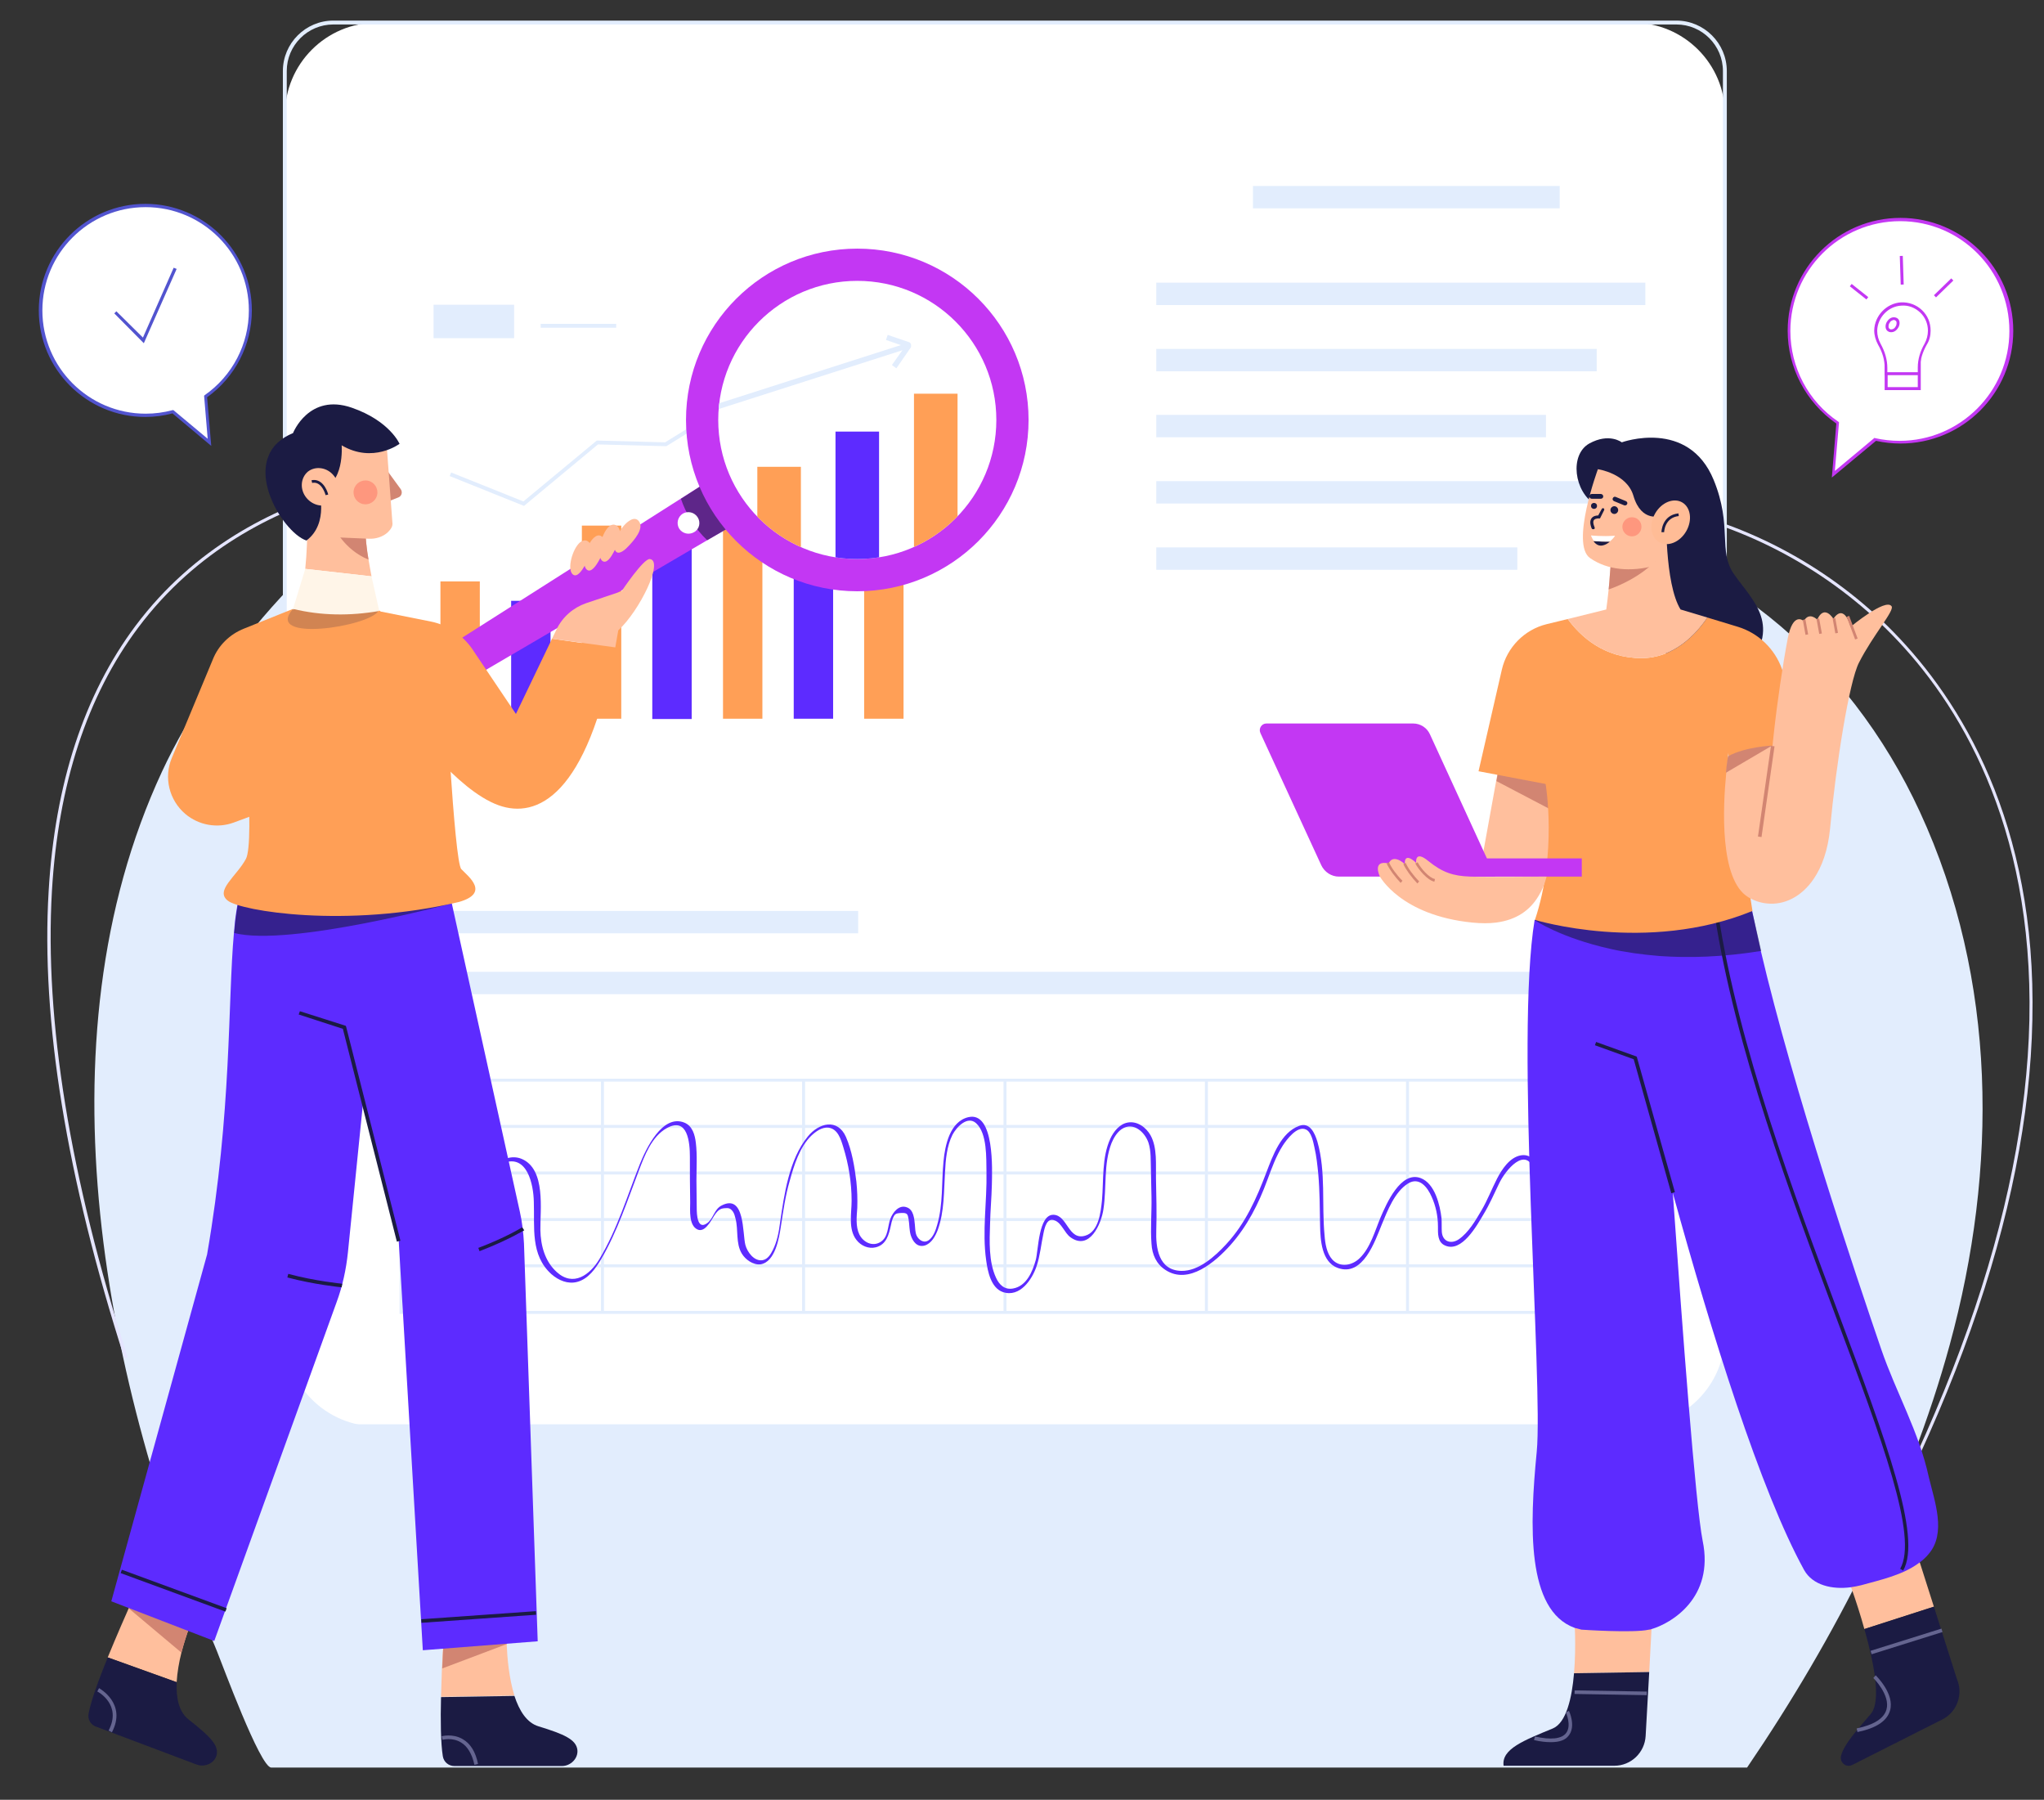 <?xml version="1.0" encoding="utf-8"?>
<!-- Generator: Adobe Illustrator 26.0.1, SVG Export Plug-In . SVG Version: 6.00 Build 0)  -->
<svg version="1.1" id="Layer_1" xmlns="http://www.w3.org/2000/svg" xmlns:xlink="http://www.w3.org/1999/xlink" x="0px" y="0px"
	 viewBox="0 0 685 603" style="enable-background:new 0 0 685 603;" xml:space="preserve">
<rect x="0" y="0" width="685" height="603" fill="#333333" stroke="none"/>
<style type="text/css">
	.st0{fill:#E5E5FF;}
	.st1{fill:#E2EDFD;}
	.st2{fill:#FFFFFF;}
	.st3{fill:#FF9F56;}
	.st4{fill:#5D2BFF;}
	.st5{fill:#C337F3;}
	.st6{fill:#5254CF;}
	.st7{opacity:0.6;fill:#1B1B43;}
	.st8{clip-path:url(#SVGID_00000065032162584292116660000011434261018616182146_);}
	.st9{fill:#FFBF9D;}
	.st10{fill:#1B1B43;}
	.st11{fill:#D28572;}
	.st12{fill:#656590;}
	.st13{opacity:0.2;fill:#1B1B43;}
	.st14{fill:#FFF5E8;}
	.st15{opacity:0.4;fill:#FE5B52;}
	.st16{fill:#FFBC96;}
</style>
<g>
	<g>
		<path class="st0" d="M603,562.3l-0.9-0.5c50.4-81.9,76.6-156,78-220c1.4-66.3-24.2-106.8-46-129.1c-20.9-21.4-48.4-36.3-77.2-42
			c-27-5.3-53.5-1.9-72.6,9.2l-0.5-0.9c19.3-11.3,46-14.7,73.3-9.3c29,5.7,56.7,20.7,77.7,42.3c21.9,22.5,47.8,63.2,46.3,129.8
			C679.8,406,653.5,480.2,603,562.3z"/>
		<path class="st1" d="M643.4,272c-23.5-51-69.2-90.8-126.1-97.7c-45.4-5.5-91-6.3-136.5-9c-48.1-2.9-95.1-11.9-142.7-19.7
			c-30.5-5-57.2,2.4-86.8,13.1c-40.4,14.7-79.4,62-97,99.8c-42.4,91.2-19,205.9,18.4,294.7c1.8,4.4,14.5,39,18.2,39
			c0,0,494.6,0,494.6,0c29.8-43.8,54.3-91.9,67.9-141.6C669.5,391.6,669.4,328.3,643.4,272z"/>
		<path class="st0" d="M41.7,455.1c-19.4-60.6-28-113.2-25.4-156.5c2.1-36,11.9-65.9,29.1-88.9c39.4-52.6,105.3-51.6,106-51.6l0,1
			c-0.6,0-66-1-105.1,51.2c-17.1,22.8-26.8,52.5-28.9,88.3c-2.5,43.2,6,95.7,25.4,156.1L41.7,455.1z"/>
	</g>
	<g>
		<g>
			<path class="st2" d="M547.3,477.9h-421c-17,0-30.8-13.8-30.8-30.8V38.4c0-17,13.8-30.8,30.8-30.8h421c17,0,30.8,13.8,30.8,30.8
				v408.7C578.1,464.1,564.3,477.9,547.3,477.9z"/>
			<path class="st1" d="M561.8,478.5H111.7c-9.3,0-16.9-7.6-16.9-16.9V23.8c0-9.3,7.6-16.9,16.9-16.9h450.1
				c9.3,0,16.9,7.6,16.9,16.9v437.8C578.7,470.9,571.2,478.5,561.8,478.5z M111.7,8.2c-8.6,0-15.6,7-15.6,15.6v437.8
				c0,8.6,7,15.6,15.6,15.6h450.1c8.6,0,15.6-7,15.6-15.6V23.8c0-8.6-7-15.6-15.6-15.6H111.7z"/>
		</g>
		<g>
			<rect x="419.9" y="62.3" class="st1" width="102.8" height="7.5"/>
			<rect x="387.5" y="94.7" class="st1" width="163.9" height="7.5"/>
			<rect x="387.5" y="116.9" class="st1" width="147.6" height="7.5"/>
			<rect x="387.5" y="139" class="st1" width="130.6" height="7.5"/>
			<rect x="387.5" y="161.2" class="st1" width="163.9" height="7.5"/>
			<rect x="387.5" y="183.4" class="st1" width="121" height="7.5"/>
		</g>
		<g>
			<rect x="130.3" y="305.2" class="st1" width="157.3" height="7.5"/>
			<rect x="130.7" y="325.6" class="st1" width="406.6" height="7.5"/>
		</g>
		<g>
			<rect x="130.5" y="62.3" class="st2" width="189.4" height="200.4"/>
			<g>
				<rect x="147.6" y="194.8" class="st3" width="13.2" height="46.1"/>
				<rect x="171.3" y="201.3" class="st4" width="13.2" height="39.6"/>
				<rect x="195" y="176.1" class="st3" width="13.2" height="64.7"/>
				<rect x="218.6" y="180.8" class="st4" width="13.2" height="60.1"/>
				<rect x="242.3" y="160" class="st3" width="13.2" height="80.8"/>
				<rect x="266" y="148.8" class="st4" width="13.2" height="92"/>
				<rect x="289.6" y="138.8" class="st3" width="13.2" height="102"/>
				<polygon class="st1" points="175.6,169.5 150.7,159.5 151.2,158.3 175.4,168 200,147.6 222.9,148.2 292.2,105.4 292.8,106.5 
					223.3,149.5 200.4,148.9 				"/>
			</g>
			<g>
				<rect x="145.3" y="102.1" class="st1" width="27" height="11.2"/>
				<rect x="181.2" y="108.5" class="st1" width="25.3" height="1.3"/>
			</g>
		</g>
		<g>
			<circle class="st2" cx="505.1" cy="247" r="29.5"/>
			<g>
				<path class="st2" d="M421,276.5c-16.3,0-29.5-13.2-29.5-29.5c0-14.7,10.8-26.9,24.9-29.2c1.5-0.2,3-0.3,4.6-0.3
					c8.7,0,16.6,3.8,22,9.8c4.7,5.2,7.5,12.1,7.5,19.7C450.5,263.3,437.3,276.5,421,276.5z"/>
			</g>
		</g>
		<g>
			<g>
				<rect x="133.7" y="361.2" class="st2" width="404.7" height="77.8"/>
			</g>
			<g>
				<path class="st1" d="M539.6,440.2H133.9v-78.8h405.7V440.2z M134.9,439.2h403.7v-76.8H134.9V439.2z"/>
				<rect x="134.4" y="423.6" class="st1" width="404.7" height="1"/>
				<rect x="134.4" y="408.1" class="st1" width="404.7" height="1"/>
				<rect x="134.4" y="392.5" class="st1" width="404.7" height="1"/>
				<rect x="134.4" y="376.9" class="st1" width="404.7" height="1"/>
				<rect x="471.2" y="361.9" class="st1" width="1" height="77.8"/>
				<rect x="403.8" y="361.9" class="st1" width="1" height="77.8"/>
				<rect x="336.3" y="361.9" class="st1" width="1" height="77.8"/>
				<rect x="268.8" y="361.9" class="st1" width="1" height="77.8"/>
				<rect x="201.4" y="361.9" class="st1" width="1" height="77.8"/>
			</g>
			<path class="st4" d="M145.5,427.4c5.9-8.2,7.2-18.8,12.4-27.4c2.6-4.2,6-8.4,10.7-10.3c8.1-3.2,10.2,7.2,10.3,13
				c0.3,8.5-1.2,17.8,5.9,24.2c2.4,2.1,5.5,3.4,8.6,2.6c3.8-1,6.2-4.5,8.1-7.7c5.4-9.2,8.8-19.7,12.6-29.6c1.9-5,4.3-11.4,9.3-14.2
				c7.1-4,7.8,4.9,7.8,9.5c0,5.1,0,10.2,0.1,15.4c0,2.5-0.5,7.6,2.4,9c1.7,0.8,3-0.7,4-2c0.8-1.1,1.4-2.3,2.2-3.4
				c0.8-1,1.5-1.6,2.9-1.7c1.3-0.1,1.9-0.1,2.8,1.1c0.5,0.7,0.7,1.6,0.9,2.4c1,3.8,0,8.2,2.1,11.7c1.2,2,3.8,3.9,6.3,3.6
				c4.9-0.8,6.2-8.8,6.8-12.7c0.8-5.2,1.5-10.3,3-15.4c1.4-5.1,3.3-11.2,7.2-15c1.5-1.4,3.5-2.9,5.7-2.7c3.2,0.4,4.2,3.9,5,6.5
				c1.8,5.8,2.8,11.9,2.8,18c0,4.2-1.2,9.5,1.6,13.1c1.5,2,4.1,3.1,6.5,2.5c3.6-0.9,4.4-4.3,5.1-7.5c0.1-0.6,0.3-1.3,0.5-1.9
				c0.7-1.8,1-2,2.9-2.1c2.1-0.1,2.2,0.4,2.5,2.1c0.3,1.8,0.2,3.5,0.7,5.3c0.7,2.2,2.2,4.2,4.7,3.5c2.3-0.7,3.6-3.2,4.4-5.3
				c2.2-6.1,2-12.8,2.4-19.2c0.2-4.2,0.6-8.8,2.5-12.6c1.3-2.5,5-6.5,7.9-3.9c3.8,3.4,3.4,11.8,3.5,16.4c0.2,9.9-1.5,19.8-0.1,29.6
				c0.5,3.7,1.6,9.2,5.6,10.6c5.7,1.9,9.8-4.2,11.3-8.7c1.2-3.6,1.5-7.3,2.3-11c0.4-1.9,1.1-5.4,3.8-4.3c2.3,0.9,3.2,4.1,5.2,5.6
				c6.4,4.7,10.4-4.4,11.1-9.4c1.1-7.2,0-15.2,2.7-22.1c0.7-1.7,1.8-3.6,3.4-4.7c3.9-2.6,7.8,1,9,4.6c0.9,2.8,0.7,5.9,0.8,8.8
				c0.1,3.1,0.1,6.2,0.2,9.4c0.1,5.2-0.4,10.4,0,15.6c0.2,3.6,1.6,6.8,4.7,8.8c7.8,5.1,16.8-2.8,21.8-8.4
				c5.6-6.3,9.4-13.8,12.3-21.7c1.5-4,2.9-8,5.2-11.6c1.3-2,4.8-6.7,7.7-5.4c1.9,0.8,2.5,4.2,2.9,6c0.7,3,1,6,1.3,9
				c0.5,5.7,0.5,11.5,0.6,17.2c0.1,4.9,0.5,12.2,5.9,14.2c8.5,3.1,12.5-9,14.8-14.6c1.9-4.6,4.3-10.9,8.8-13.7
				c3.8-2.3,6.5,1.3,7.9,4.5c1.4,3.1,2.1,6.5,2.1,9.9c0,2.3-0.2,5.3,2.4,6.4c5.6,2.5,10.7-6.8,12.9-10.5c2-3.3,3.5-6.8,5.2-10.3
				c2.1-4.4,8.9-12.8,11.8-4.4c1.1,3.2,0.7,6.6,0.5,9.9c-0.2,3.7-0.5,7.5-0.4,11.2c0.1,4.3,0.9,13.7,7.4,12.7c3.9-0.6,8-4.9,11-7.4
				c4.3-3.6,8.4-7.5,12.3-11.6c0.6-0.6-0.3-1.5-0.9-0.9c-3.9,4.1-8,8-12.3,11.6c-2.3,1.9-4.7,3.9-7.2,5.6c-3.3,2.2-6.4,1.2-7.7-2.2
				c-2.6-6.6-1-14.8-0.7-21.6c0.2-4.1-0.3-13.4-6.6-12.3c-3.7,0.7-6.3,4.7-7.9,7.8c-1.8,3.5-3.2,7.2-5.2,10.6
				c-2,3.4-4.3,7.4-7.6,9.7c-2.5,1.7-5.4,0.9-5.7-2.4c-0.1-1.5,0-3-0.1-4.6c-0.5-4.4-2.2-11.7-7-13.5c-6.7-2.5-11.5,8.7-13.4,13.1
				c-1.9,4.5-3.4,10.2-7,13.7c-2.5,2.5-6.6,3.3-9.2,0.5c-1.9-2.1-2.4-5.4-2.6-8.1c-1-10.4,0.5-21.2-2.4-31.4
				c-0.9-2.9-2.5-6.6-6.1-5.3c-6.1,2.2-8.9,10.1-11,15.6c-3.3,8.7-7,17.1-13.5,24.1c-3.7,4-9.2,9-15,8.9c-7.7-0.2-8.6-7.8-8.4-13.7
				c0.2-5.8,0-11.5-0.1-17.3c-0.1-4.6,0.5-10.2-1.8-14.4c-1.5-2.7-4.5-4.9-7.7-4.3c-2.7,0.5-4.7,3-5.8,5.4
				c-2.9,6.3-2.2,13.9-2.8,20.7c-0.4,3.9-1.1,10.5-5.6,11.8c-5.7,1.7-5.9-6.8-10.6-7c-5.1-0.2-5.1,12-6,15.2
				c-1.1,3.9-3.1,8.7-7.6,9.5c-2.8,0.5-4.6-1.2-5.7-3.6c-2.5-5.4-2.2-12.3-2-18.1c0.1-4.4,0.5-8.7,0.6-13c0.1-4.7,1-24.8-7.9-22.7
				c-6.2,1.5-7.8,9.5-8.3,14.8c-0.7,7.1-0.1,14.3-2.1,21.2c-0.5,1.8-1.2,3.9-2.7,5.1c-1.6,1.3-3.4,0.2-4.2-1.4
				c-0.5-1.1-0.5-2.5-0.6-3.7c-0.2-2-0.4-5-2.7-5.8c-2.6-1-4.7,1.7-5.5,3.8c-1,2.6-0.6,6.1-3.3,7.8c-2.7,1.7-5.8,0.1-7.1-2.5
				c-1.3-2.7-0.9-6-0.7-8.9c0.1-2.9,0-5.9-0.3-8.8c-0.6-5-1.5-10.4-3.5-15c-2.8-6.3-9.1-4.7-12.8-0.1c-6.3,7.7-7.9,19.5-9.3,29
				c-0.4,3.1-1,6.2-2.4,9c-0.7,1.4-1.7,3.1-3.4,3.4c-2.9,0.5-5.2-2.8-5.8-5.1c-1-3.8-0.1-17.3-8-13.2c-2.5,1.3-2.7,4.4-4.8,5.9
				c-3.3,2.4-3.5-2.9-3.5-5c0-3.1-0.1-6.2-0.1-9.3c0-4.2,0.3-8.5-0.2-12.6c-0.3-2.6-1.1-5.7-3.9-6.8c-7.4-2.9-12.9,9-14.9,14
				c-4.2,10.6-7.6,21.9-13.5,31.7c-3.2,5.4-8.8,9.4-14.3,4.4c-4-3.6-5.4-8.9-5.5-14.1c-0.1-6.7,1.9-20.3-6.2-23.8
				c-7-3-14.5,6.7-17.5,11.6c-5.1,8.5-6.4,18.9-12.2,27C143.9,427.4,145.1,428,145.5,427.4L145.5,427.4z"/>
		</g>
	</g>
	<g>
		<g>
			<path class="st2" d="M636.8,73.6c-20.6,0-37.3,16.7-37.3,37.3c0,12.8,6.5,24.1,16.4,30.9l-1.4,17.2l14-11.7c2.7,0.6,5.5,1,8.4,1
				c20.6,0,37.3-16.7,37.3-37.3C674.1,90.3,657.4,73.6,636.8,73.6z"/>
			<path class="st5" d="M613.9,160l1.5-18.1c-10.2-7.1-16.3-18.7-16.3-31.1c0-20.8,16.9-37.8,37.8-37.8c20.8,0,37.8,16.9,37.8,37.8
				s-16.9,37.8-37.8,37.8c-2.7,0-5.5-0.3-8.2-0.9L613.9,160z M636.8,74.1c-20.3,0-36.8,16.5-36.8,36.8c0,12.2,6,23.6,16.1,30.4
				l0.2,0.2l-1.4,16.3l13.3-11.1l0.2,0.1c2.7,0.6,5.5,0.9,8.2,0.9c20.3,0,36.8-16.5,36.8-36.8S657.1,74.1,636.8,74.1z"/>
		</g>
		<g>
			<g>
				<g>
					<rect x="632.1" y="118.7" class="st2" width="11.1" height="11.5"/>
					<path class="st5" d="M643.7,130.7h-12.1v-12.5h12.1V130.7z M632.6,129.7h10.1v-10.5h-10.1V129.7z"/>
				</g>
				<g>
					<path class="st2" d="M646.6,110.8c0-5.1-4.3-9.2-9.4-9c-4.7,0.2-8.5,4.2-8.6,8.9c0,1.7,0.4,3.2,1.2,4.6
						c1.4,2.4,2.3,5.1,2.3,7.9v2h11.1v-2.1c0-2.8,0.9-5.4,2.2-7.8C646.2,113.9,646.6,112.4,646.6,110.8z"/>
					<path class="st5" d="M643.7,125.7h-12.1v-2.5c0-2.6-0.7-5.1-2.2-7.7c-0.8-1.5-1.3-3.1-1.3-4.8c0.1-4.9,4.1-9.1,9-9.4
						c2.6-0.1,5.1,0.8,7,2.6c1.9,1.8,2.9,4.2,2.9,6.9c0,1.7-0.4,3.3-1.3,4.7c-1.4,2.5-2.2,5-2.2,7.6V125.7z M632.6,124.7h10.1v-1.6
						c0-2.7,0.8-5.4,2.3-8c0.7-1.3,1.1-2.8,1.1-4.3c0-2.3-0.9-4.5-2.6-6.1c-1.7-1.6-3.9-2.5-6.3-2.3c-4.4,0.2-8,4-8.1,8.4
						c0,1.5,0.4,3,1.1,4.3c1.5,2.7,2.3,5.4,2.3,8.2V124.7z"/>
				</g>
				<g>
					<path class="st2" d="M635.6,109.7c-0.7,1-1.9,1.4-2.6,0.9c-0.7-0.5-0.8-1.8-0.1-2.7c0.7-1,1.9-1.4,2.6-0.9
						C636.2,107.5,636.3,108.7,635.6,109.7z"/>
					<path class="st5" d="M633.7,111.3c-0.4,0-0.7-0.1-1-0.3c-0.5-0.3-0.8-0.9-0.8-1.6c0-0.6,0.2-1.3,0.6-1.8c0.4-0.6,0.9-1,1.5-1.2
						c0.6-0.2,1.3-0.1,1.8,0.2c0.5,0.3,0.8,0.9,0.8,1.6c0,0.6-0.2,1.3-0.6,1.8l0,0c-0.4,0.6-0.9,1-1.5,1.2
						C634.2,111.3,634,111.3,633.7,111.3z M634.7,107.2c-0.1,0-0.3,0-0.4,0.1c-0.4,0.1-0.8,0.4-1,0.8c-0.3,0.4-0.4,0.8-0.4,1.3
						c0,0.4,0.1,0.6,0.4,0.8c0.2,0.2,0.5,0.2,0.9,0.1c0.4-0.1,0.8-0.4,1-0.8l0,0c0.3-0.4,0.4-0.8,0.4-1.3c0-0.4-0.1-0.6-0.4-0.8
						C635.1,107.3,634.9,107.2,634.7,107.2z"/>
				</g>
			</g>
			<g>
				<g>
					
						<rect x="622.4" y="94.1" transform="matrix(0.622 -0.783 0.783 0.622 159.109 524.724)" class="st5" width="1" height="7.1"/>
					
						<rect x="636.5" y="85.7" transform="matrix(1 -3.200236e-02 3.200236e-02 1 -2.569 20.43)" class="st5" width="1" height="9.6"/>
					
						<rect x="647.2" y="95.8" transform="matrix(0.717 -0.697 0.697 0.717 117.298 481.326)" class="st5" width="8.1" height="1"/>
				</g>
			</g>
		</g>
	</g>
	<g>
		<g>
			<path class="st2" d="M83.9,104c0-19.4-15.7-35.2-35.2-35.2c-19.4,0-35.2,15.7-35.2,35.2s15.7,35.2,35.2,35.2
				c3.2,0,6.3-0.4,9.2-1.2l12.2,10.2l-1.3-15.3C77.9,126.5,83.9,115.9,83.9,104z"/>
			<path class="st6" d="M70.8,149.4l-13-10.9c-3,0.8-6,1.2-9.1,1.2C29,139.7,13,123.7,13,104c0-19.7,16-35.7,35.7-35.7
				c19.7,0,35.7,16,35.7,35.7c0,11.5-5.6,22.4-15,29.1L70.8,149.4z M58.1,137.4l11.5,9.6l-1.2-14.4l0.2-0.2
				c9.3-6.5,14.8-17.1,14.8-28.4c0-19.1-15.5-34.6-34.6-34.6c-19.1,0-34.6,15.5-34.6,34.6c0,19.1,15.5,34.6,34.6,34.6
				c3.1,0,6.1-0.4,9.1-1.2L58.1,137.4z"/>
		</g>
		<polygon class="st6" points="48.2,115 38.3,105 39,104.3 47.9,113.1 58.2,89.7 59.2,90.1 		"/>
	</g>
	<g>
		<g>
			<path class="st5" d="M247.9,174.7L237,181l-115.4,67.6c-3.5,2.1-7.7,1.6-9.4-1.1l0,0c-1.6-2.7-0.2-6.6,3.3-8.8l112.6-71.6
				l10.8-6.9L247.9,174.7z"/>
			<path class="st7" d="M247.9,174.7L237,181c-2.1-2-4-4.3-5.5-6.9c-1.4-2.2-2.5-4.6-3.3-7l10.8-6.9L247.9,174.7z"/>
		</g>
		<path class="st2" d="M232.6,178.3c-1.7,1-3.9,0.5-5-1.2c-1-1.7-0.5-3.9,1.2-5c1.7-1,3.9-0.5,5,1.2
			C234.9,175,234.4,177.3,232.6,178.3z"/>
		<circle class="st5" cx="287.3" cy="140.7" r="57.4"/>
		<g>
			<defs>
				<circle id="SVGID_1_" cx="287.3" cy="140.7" r="46.6"/>
			</defs>
			<use xlink:href="#SVGID_1_"  style="overflow:visible;fill:#FFFFFF;"/>
			<clipPath id="SVGID_00000163055252553269139240000015407820749524196240_">
				<use xlink:href="#SVGID_1_"  style="overflow:visible;"/>
			</clipPath>
			<g style="clip-path:url(#SVGID_00000163055252553269139240000015407820749524196240_);">
				<rect x="253.8" y="156.4" class="st3" width="14.6" height="89.6"/>
				<rect x="280" y="144.6" class="st4" width="14.6" height="102"/>
				<rect x="306.3" y="131.9" class="st3" width="14.6" height="113.1"/>
			</g>
			<g style="clip-path:url(#SVGID_00000163055252553269139240000015407820749524196240_);">
				
					<rect x="236.3" y="125.4" transform="matrix(0.953 -0.305 0.305 0.953 -25.593 88.683)" class="st1" width="70.2" height="1.8"/>
				<path class="st1" d="M300.4,123.4l-1.5-1.1l4.4-6.2l-6.4-2.2l0.6-1.7l7,2.4c0.4,0.1,0.7,0.4,0.8,0.8c0.1,0.4,0,0.9-0.2,1.2
					L300.4,123.4z M304,116.4C304,116.4,304,116.4,304,116.4L304,116.4z M303.7,115.6C303.7,115.6,303.7,115.7,303.7,115.6
					L303.7,115.6z"/>
			</g>
		</g>
	</g>
	<g>
		<g>
			<g>
				<path class="st9" d="M172.4,568.1c-7.3,0.1-17.8,0.3-24.6,0.4c0.1-3.3,0.2-6.5,0.3-9.5c0.3-7.5,0.8-13.2,0.8-13.2l20.9-0.1
					c0,0-0.1,2.1,0,5.2C170,555.5,170.6,562.4,172.4,568.1z"/>
				<path class="st10" d="M180.5,578.4c-4-1.2-6.5-5.3-8.1-10.2c-7.3,0.1-17.8,0.3-24.6,0.4c-0.2,7.7-0.1,15.5,0.6,19.8
					c0.3,1.9,1.9,3.3,3.9,3.3h36c2.9,0,5.5-2.5,5.2-5.4C193.1,582.8,189,581,180.5,578.4z"/>
				<path class="st11" d="M169.9,550.8l-21.7,8.2c0.3-7.5,0.8-13.2,0.8-13.2l20.9-0.1C169.9,545.6,169.8,547.7,169.9,550.8z"/>
				<path class="st12" d="M159,591.3c-0.8-3.6-2.3-6.2-4.5-7.5c-2.9-1.8-6.2-0.9-6.2-0.9l-0.3-1.2c0.2,0,3.7-1,7.1,1
					c2.6,1.5,4.3,4.3,5.1,8.3L159,591.3z"/>
			</g>
			<g>
				<path class="st9" d="M64.8,541.7c0,0-2.3,5.4-4,12c-0.8,3.2-1.4,6.6-1.6,9.9c-6.9-2.5-16.7-6-23.1-8.3c3-7.3,6.1-14.4,7.8-18.2
					l0-0.1c0.7-1.6,1.2-2.6,1.2-2.6L64.8,541.7z"/>
				<path class="st10" d="M63.2,576.1c-3.3-2.6-4.2-7.3-4-12.5c-6.9-2.5-16.7-6-23.1-8.3c-2.9,7.2-5.6,14.4-6.4,18.8
					c-0.4,1.9,0.7,3.8,2.5,4.4l33.7,12.7c2.7,1,6-0.4,6.7-3.2C73.4,584.7,70.2,581.6,63.2,576.1z"/>
				<path class="st11" d="M64.8,541.7c0,0-2.3,5.4-4,12L43.3,539l0.7-1.8l0-0.1c0.7-1.6,1.2-2.6,1.2-2.6L64.8,541.7z"/>
				<path class="st12" d="M37.5,580.4l-1.1-0.6c4.5-8.6-3.4-12.9-3.8-13.1l0.6-1.1C33.3,565.7,42.6,570.7,37.5,580.4z"/>
			</g>
			<path class="st4" d="M180.2,549.9l-38.5,3l-8.1-137.5l-11.9-45.2L106,311l-0.8-3.1l-3.8-14.3l-0.6-2.1l7.4-0.7l39.8-3.6l2.4,10.9
				v0l23.8,107.8c0.8,3.5,1.2,7.1,1.4,10.7L180.2,549.9z"/>
			<path class="st4" d="M124.7,339.5l-3.1,30.6l-5,49.5c-0.6,5.7-1.8,11.3-3.8,16.7l-41,113.5l-34.5-13.3l32.1-116.2
				c8.3-47.8,6.9-84.5,9-107.8c0.1-1.5,0.3-2.8,0.4-4.2c0.9-7.1,2.2-12.8,4.5-16.9l18.1,2.1l12.8,1.5l2.8,11.7l0.6,2.4L124.7,339.5z
				"/>
			<path class="st7" d="M150.5,298.2l0.4,4.6c0,0-54,14.5-72.4,9.8c0.1-1.5,0.3-2.8,0.4-4.2c0.9-7.1,2.2-12.8,4.5-16.9l18.1,2.1
				l-0.6-2.1l7.4-0.7l39.8-3.6L150.5,298.2z"/>
			<polygon class="st10" points="133,416 114.9,344.7 100.1,339.9 100.5,338.8 115.9,343.7 116,344 134.2,415.7 			"/>
			<path class="st10" d="M160.7,419.2l-0.4-1.1c9.5-3.6,14.7-6.9,14.7-6.9l0.7,1C175.4,412.3,170.3,415.5,160.7,419.2z"/>
			<path class="st10" d="M114.5,431.3c-0.1,0-9.2-0.9-18.2-3.3l0.3-1.2c8.9,2.4,18,3.3,18.1,3.3L114.5,431.3z"/>
			
				<rect x="57.4" y="514.4" transform="matrix(0.345 -0.939 0.939 0.345 -462.4 403.483)" class="st10" width="1.2" height="37.4"/>
			
				<rect x="141.1" y="540.9" transform="matrix(0.998 -7.028105e-02 7.028105e-02 0.998 -37.664 12.609)" class="st10" width="38.5" height="1.2"/>
		</g>
		<path class="st3" d="M98.2,204l-16.4,6.6c-4.8,1.9-8.6,5.6-10.5,10.4l-13.7,32.9c-2.8,6.6-0.9,14.2,4.5,18.8l0,0
			c4.5,3.8,10.7,4.9,16.2,2.9l11.6-4.3L98.2,204z"/>
		<g>
			<path class="st9" d="M211.4,174.2c-3.1,1.5-6.6,7.9-5.2,10.3c1.1,1.9,3.7-0.7,4.5-1.6c1.5-1.6,5.5-5.9,3.3-8.4
				C213.3,173.7,212.3,173.7,211.4,174.2z"/>
			<path class="st9" d="M204,176.5c-2.5,2.3-4.2,9.4-2.3,11.3c1.6,1.5,3.3-1.6,3.9-2.7c1.1-2,3.7-7.2,1-9
				C205.7,175.5,204.8,175.8,204,176.5z"/>
			<path class="st9" d="M199.1,180.1c-2.6,2.2-4.4,9-2.5,10.7c1.5,1.4,3.3-1.6,3.9-2.6c1.1-1.9,3.9-6.9,1.1-8.5
				C200.8,179.1,199.9,179.4,199.1,180.1z"/>
			<path class="st9" d="M194.4,181.7c-2.6,2.2-4.4,9-2.5,10.7c1.5,1.4,3.3-1.6,3.9-2.6c1.1-1.9,3.9-6.9,1.1-8.5
				C196.1,180.8,195.2,181.1,194.4,181.7z"/>
		</g>
		<path class="st3" d="M98.2,204.2l-17,29.3c0,0,4.4,48.4,1.2,54.3c-3.2,5.9-10.5,10.6-6,14c4.4,3.4,39.5,9.3,77.4,0.4
			c10.5-3,3.2-8.5,0.8-11c-2.4-2.5-5.6-66.7-5.6-66.7l-21.8-19.9l-16.1-4.3L98.2,204.2z"/>
		<path class="st13" d="M126.8,204.7c-3,5.3-38.6,10.7-28.6-0.7l10.3-2.2L126.8,204.7z"/>
		<g>
			<path class="st3" d="M172.9,239.2l-14-20.8c-3.3-5.3-8.6-9-14.7-10.2l-17.1-3.4l10.1,37.8c0,0,15.7,22.1,29.9,27.2
				c12.8,4.6,29.7-3,39-52.8L185,214L172.9,239.2z"/>
			<path class="st9" d="M217.8,187.3c-2.1-0.3-9.5,10.8-9.5,10.8l-11.9,4c-4.3,1.5-7.9,4.6-9.9,8.8L185,214l21.2,2.9
				c0.3-1.9,0.7-3.8,1-5.7C214.4,204.6,222.5,187.9,217.8,187.3z"/>
		</g>
		<g>
			<path class="st11" d="M130,158l4.3,5.9c0.7,1,0.3,2.4-0.9,2.8l-4.6,1.8l-3.2-7.2L130,158z"/>
			<path class="st9" d="M102.3,190.6c1.1-10.9,0.6-21.9,0.6-21.9l19.6,1.4c-0.2,2.2-0.2,4.4-0.1,6.7c0.1,3.6,0.5,7.2,1.1,10.7
				c0.3,1.9,0.7,3.8,1,5.6L102.3,190.6z"/>
			<path class="st11" d="M123.5,187.5c-8.3-3.4-11.5-10.8-11.5-10.8l10.4,0.1C122.5,180.4,122.9,184,123.5,187.5z"/>
			<path class="st14" d="M102.3,190.6L98.2,204c9.4,2.3,19.1,2.4,28.9,0.7l-2.6-11.6L102.3,190.6z"/>
			<path class="st9" d="M129.5,148l2,27.1c0.2,1.2-0.5,2.2-1.5,3.2c-1.7,1.6-4.1,2.3-6.4,2.2l-13.9-0.6l-9.9-11.1l7.7-23.6l13.9-0.2
				L129.5,148z"/>
			<path class="st10" d="M106.8,164c0,0,3.6,11.3-4.1,17.1c-8.3-2.7-23.7-28-4.5-36c0,0,5.3-13.5,19.7-8.5c12.7,4.4,16,12.1,16,12.1
				s-8.9,6.7-19.4,0.5C114.5,149.2,115.6,162.7,106.8,164z"/>
			<path class="st9" d="M111.9,159.4c2.3,2.8,2,6.7-0.5,8.8c-2.5,2-6.4,1.4-8.7-1.4c-2.3-2.8-2-6.7,0.5-8.8
				C105.8,156,109.7,156.6,111.9,159.4z"/>
			<path class="st10" d="M109.1,165.9c0-0.2-1.3-4.8-4.5-4.1l-0.2-0.9c3.3-0.7,5.1,2.8,5.6,4.8L109.1,165.9z"/>
			
				<ellipse transform="matrix(0.23 -0.973 0.973 0.23 -66.145 246.234)" class="st15" cx="122.5" cy="164.9" rx="4" ry="4"/>
		</g>
	</g>
	<g>
		<path class="st10" d="M534.7,169.1c-7.2-4.3-8.8-16.7-2.1-20.5c6.7-3.7,10.9-0.4,10.9-0.4s22.3-8.1,30.8,12.6
			c6.4,15.6,1.3,23.8,6.9,31.7c6.3,9,16.4,17,3.2,32.8l-30.9-7.6l-8.1-38L534.7,169.1z"/>
		<g>
			<g>
				<path class="st9" d="M641.5,517.6l-22.7,10c0,0,3.3,8.4,6,18.2l23.3-7.5L641.5,517.6z"/>
				<path class="st10" d="M648.1,538.3l-23.3,7.5c3.2,11.2,5.8,24.3,2.1,28.5c-4.7,5.5-8.9,10.1-9.9,13.9c-0.6,2.3,1.7,4.2,3.8,3.1
					l30.1-15.2c5-2.5,7.1-8.5,4.9-13.6L648.1,538.3z"/>
				
					<rect x="626.5" y="549.8" transform="matrix(0.954 -0.299 0.299 0.954 -135.198 215.91)" class="st12" width="24.9" height="1.2"/>
				<path class="st12" d="M622.5,580.3l-0.3-1.2c5.8-1.2,9.1-3.3,10-6.3c1.4-4.9-4.4-10.6-4.4-10.6l0.8-0.9
					c0.3,0.3,6.4,6.3,4.8,11.8C632.4,576.6,628.8,579,622.5,580.3z"/>
			</g>
			<g>
				<path class="st9" d="M553.8,539.6l-26.2,2.4c0,0,0.7,9.3-0.1,18.6l25.2-0.4L553.8,539.6z"/>
				<path class="st10" d="M527.5,560.6c-0.7,8.3-2.6,16.6-7.1,18.5c-9.7,4-17.3,6.9-16.5,12.5H541c5.6,0,10.2-4.4,10.5-10l1.2-21.4
					L527.5,560.6z"/>
				
					<rect x="539.1" y="555.1" transform="matrix(1.664769e-02 -1 1 1.664769e-02 -36.398 1097.407)" class="st12" width="1.2" height="24.2"/>
				<path class="st12" d="M519.7,583.7c-1.6,0-3.5-0.2-5.6-0.7l0.3-1.2c5.3,1.2,8.9,0.8,10.4-1.1c2-2.5,0-7-0.1-7l1.1-0.5
					c0.1,0.2,2.4,5.2-0.1,8.3C524.6,583,522.6,583.7,519.7,583.7z"/>
			</g>
			<path class="st4" d="M553.5,545.8c-0.3,0.1-0.6,0.2-0.9,0.2c-5.2,1.2-22.6,0-22.6,0c-0.8-0.2-1.5-0.4-2.3-0.6
				c-16.2-5.9-15.1-34.3-12.7-59c2.2-22.7-7.3-138.7-0.7-178.2l41-9l0.2,6.9l0.5,14.1l0.9,25c0,0,1.5,24.2,3.7,54.4
				c3.2,45.4,7.6,104.5,10,116.6C574.6,535.4,560,543.9,553.5,545.8z"/>
			<path class="st4" d="M646.3,520.7c-0.9,1.1-1.9,2-3,2.8c-5.5,4.2-13,5.8-19.5,7.6c-1.1,0.3-2.3,0.5-3.6,0.7
				c-6.1,0.8-12.7-0.6-15.6-5.8c-14.6-26.5-31-79.2-44-126.3c-9.5-34.4-17.2-65.8-21-81.8c-1.7-7.1-2.6-11.1-2.6-11.1l18.6-0.6
				l31.6-1c0.9,4.3,1.8,8.7,2.9,13.4c10.8,46.1,32.1,109.4,40.4,133.6c5,14.5,12.6,27.5,15.9,42.7
				C648.3,502.9,652.4,513.7,646.3,520.7z"/>
			<path class="st7" d="M590.2,318.6c-12.9,2.1-24.3,2.4-34.1,1.7c-6.1-0.5-11.7-1.3-16.5-2.4c-16.6-3.7-25.3-9.6-25.3-9.6l41-9
				l0.2,6.9l31.6-1C588.2,309.4,589.1,313.9,590.2,318.6z"/>
			<polygon class="st10" points="560.1,399.8 547.5,354.9 534.5,350.2 534.9,349.1 548.5,354 548.6,354.3 561.3,399.4 			"/>
			<path class="st10" d="M637.8,526.2l-1-0.6c6.1-10.6-6.1-43.3-21.6-84.6c-15-40.2-33.8-90.2-40.6-134.8l1.2-0.2
				c6.8,44.5,25.5,94.4,40.5,134.5C631.9,482.2,644.2,515.1,637.8,526.2z"/>
		</g>
		<g>
			<path class="st9" d="M523.2,270.1c-1.5,10.2-3.7,23.6-3.7,23.6h-23.9l5.8-32l1.4-7.9c0,0,20.6,4.8,21.5,4.8
				C524.7,258.6,524.1,263.7,523.2,270.1z"/>
			<path class="st11" d="M523.2,270.1l-1.1,2.4l-20.6-10.8l1.4-7.9c0,0,20.6,4.8,21.5,4.8C524.7,258.6,524.1,263.7,523.2,270.1z"/>
			<path class="st3" d="M518,262.8c0,0,3.9,23-3.6,45.4c0,0,37.5,11.5,72.9-3l-8.2-51.7l2.7-26.3l-54.1,0.6l-18.5,6L518,262.8z"/>
			<path class="st3" d="M597.2,224.2c-2.4-6.8-7.9-12.1-14.8-14.2l-10.2-3.1c-4.1,6-11.4,13.6-22.1,13.6c-12.5,0-20.4-7.2-24.7-13.1
				l-7,1.7c-7.5,1.8-13.4,7.8-15.1,15.3l-7.8,34l22.7,4.3l0.6-26l59-2.7l1.5,19.4c0,0,17-7.5,28.3,0.2L597.2,224.2z"/>
			<path class="st9" d="M623,222c-3.3,6.4-7.7,34.1-9.7,55.7c-0.7,7.1-2.7,12.7-5.5,16.8c-4.1,6-9.9,8.8-15.6,8.2
				c-2.2-0.2-4.3-0.9-6.3-2.1c-9.7-5.8-8.5-30.4-7.4-41.5c0.3-3.3,0.7-5.5,0.7-5.5c5.7-3.2,14.8-3.6,14.8-3.6
				c0.1-1.2,0.3-2.5,0.4-3.8c1.2-11.1,3.1-23.8,4.7-32.2c1.8-9.4,5.4-5.9,5.4-5.9c1.8-3.3,4.5-0.5,4.5-0.5c2.4-5.3,5.4-0.3,5.4-0.3
				c3.8-5.4,5.8,2.7,5.8,2.7s11.7-9.7,13.7-6.9C635.1,204.4,627.6,212.9,623,222z"/>
			<g>
				<rect x="479.3" y="287.6" class="st5" width="50.8" height="6.1"/>
				<path class="st5" d="M501.1,293.7h-52.4c-2.5,0-4.8-1.5-5.9-3.8l-20.4-44.3c-0.7-1.5,0.4-3.2,2-3.2h49.2c2.4,0,4.6,1.4,5.6,3.6
					L501.1,293.7z"/>
			</g>
			<path class="st9" d="M518.3,293.7c-0.6,2.4-1.5,4.6-2.7,6.5c-2.8,4.7-7.3,8-14.2,8.9c-2.4,0.3-5,0.3-8,0c-24-2.4-31-15.5-31-15.5
				s-2.7-5.6,3-4.3c0,0,1.1-3.5,5.4,0.2c0,0-0.5-4.4,3.8-0.4c0,0-0.6-4.5,4.1-0.6c4.7,3.8,8.3,5,14,5.2
				C498.4,293.9,518.3,293.7,518.3,293.7z"/>
			
				<rect x="576.3" y="264.4" transform="matrix(0.142 -0.99 0.99 0.142 245.552 813.267)" class="st11" width="30.7" height="1.2"/>
			<g>
				
					<rect x="614.5" y="207.1" transform="matrix(0.984 -0.179 0.179 0.984 -27.583 113.393)" class="st11" width="0.9" height="5.1"/>
				
					<rect x="609.1" y="207.3" transform="matrix(0.984 -0.179 0.179 0.984 -27.698 112.422)" class="st11" width="0.9" height="5.1"/>
				
					<rect x="604.5" y="207.6" transform="matrix(0.984 -0.179 0.179 0.984 -27.825 111.615)" class="st11" width="0.9" height="5.1"/>
				
					<rect x="620.1" y="206.4" transform="matrix(0.937 -0.35 0.35 0.937 -34.408 230.292)" class="st11" width="0.9" height="8.1"/>
			</g>
			<path class="st11" d="M593.9,249.8l-15.5,9.1c0.3-3.3,0.7-5.5,0.7-5.5C584.8,250.2,593.9,249.8,593.9,249.8z"/>
			<path class="st11" d="M480.7,295.4c-2.4-0.5-5.4-4.2-6.4-6.1l0.8-0.4c1,2,3.9,5.3,5.8,5.6L480.7,295.4z"/>
			<path class="st11" d="M475,296c-2-2.1-3.9-4.7-4.7-6.5l0.8-0.4c0.7,1.7,2.5,4.2,4.5,6.2L475,296z"/>
			<path class="st11" d="M469.4,295.8c-2-2.1-3.9-4.7-4.7-6.5l0.8-0.4c0.7,1.7,2.5,4.2,4.5,6.2L469.4,295.8z"/>
		</g>
		<g>
			<path class="st9" d="M572.2,206.9c-4.1,6-11.4,13.6-22.1,13.6c-12.5,0-20.4-7.2-24.7-13.1l12.9-3.2c0.3-2.3,0.6-4.6,0.8-6.7
				c0.2-1.7,0.3-3.3,0.4-4.8c0.2-2.5,0.4-4.8,0.5-6.7c0.2-2.6,0.2-4.7,0.3-5.8c0-0.6,0-1,0-1l18.1-7.3c0,0-0.6,23.6,4.8,32.3
				L572.2,206.9z"/>
			<path class="st11" d="M554.7,188c0,0-4.9,5.7-15.6,9.5c0.2-1.7,0.3-3.3,0.4-4.8c0.2-2.5,0.4-4.8,0.5-6.7L554.7,188z"/>
			<path class="st9" d="M535.5,157.2c0,0-9.3,25.2-2.6,29.8c5.9,4.1,13.7,4.6,21.4,2.6l5-17.1l-3-16.7L535.5,157.2z"/>
			<path class="st10" d="M556.7,172.8c0,0-6.6,2.5-9.3-6.7c-2.2-7.5-11.9-8.9-11.9-8.9l3.9-3.6l18.7-0.5l6.9,8.4l-2.3,10.9
				L556.7,172.8z"/>
			<ellipse transform="matrix(0.5 -0.866 0.866 0.5 128.396 572.366)" class="st16" cx="559.9" cy="175" rx="7.7" ry="6"/>
			<path class="st10" d="M557.7,178.3l-0.9,0c0-0.1,0.1-5.7,5.7-6.3l0.1,0.9C557.9,173.4,557.7,178.1,557.7,178.3z"/>
			<g>
				<circle class="st10" cx="534.2" cy="169.5" r="1"/>
				<path class="st10" d="M542.3,170.9c0,0.7-0.6,1.3-1.3,1.3s-1.3-0.6-1.3-1.3c0-0.7,0.6-1.3,1.3-1.3S542.3,170.2,542.3,170.9z"/>
				<path class="st10" d="M536.5,167.1h-3.1c-0.4,0-0.8-0.4-0.8-0.8l0,0c0-0.4,0.4-0.8,0.8-0.8h3.1c0.4,0,0.8,0.4,0.8,0.8l0,0
					C537.3,166.8,536.9,167.1,536.5,167.1z"/>
				<path class="st10" d="M544.3,169.3l-3.4-1.4c-0.4-0.2-0.6-0.6-0.4-1l0,0c0.2-0.4,0.6-0.6,1-0.4l3.4,1.4c0.4,0.2,0.6,0.6,0.4,1
					l0,0C545.1,169.3,544.7,169.4,544.3,169.3z"/>
				<path class="st10" d="M533.8,177.3c-0.2,0-0.3-0.1-0.4-0.3c-0.6-1.5-0.6-2.6,0-3.4c0.6-0.8,1.7-0.9,2.2-0.9l1.2-2.2
					c0.1-0.2,0.4-0.3,0.6-0.2c0.2,0.1,0.3,0.4,0.2,0.6l-1.4,2.8l-0.3,0c0,0-1.2-0.1-1.7,0.5c-0.4,0.5-0.3,1.3,0.2,2.5
					c0.1,0.2,0,0.5-0.2,0.6C533.9,177.3,533.8,177.3,533.8,177.3z"/>
				<g>
					<path class="st10" d="M534,181.3c1.8,2.5,4,1.4,5.5,0.2C537.4,181.5,535.5,181.4,534,181.3z"/>
					<path class="st2" d="M539.5,181.4c0.9-0.7,1.5-1.5,1.7-1.8c0,0,0-0.1,0-0.1c-4.5,0.3-7.6-0.1-8-0.1c0,0,0,0,0,0.1
						c0.3,0.7,0.6,1.3,0.9,1.7C535.5,181.4,537.4,181.5,539.5,181.4z"/>
				</g>
				<path class="st15" d="M550.1,176.5c0,1.7-1.4,3.2-3.2,3.2c-1.7,0-3.2-1.4-3.2-3.2c0-1.7,1.4-3.2,3.2-3.2
					C548.7,173.3,550.1,174.7,550.1,176.5z"/>
			</g>
		</g>
	</g>
</g>
</svg>
